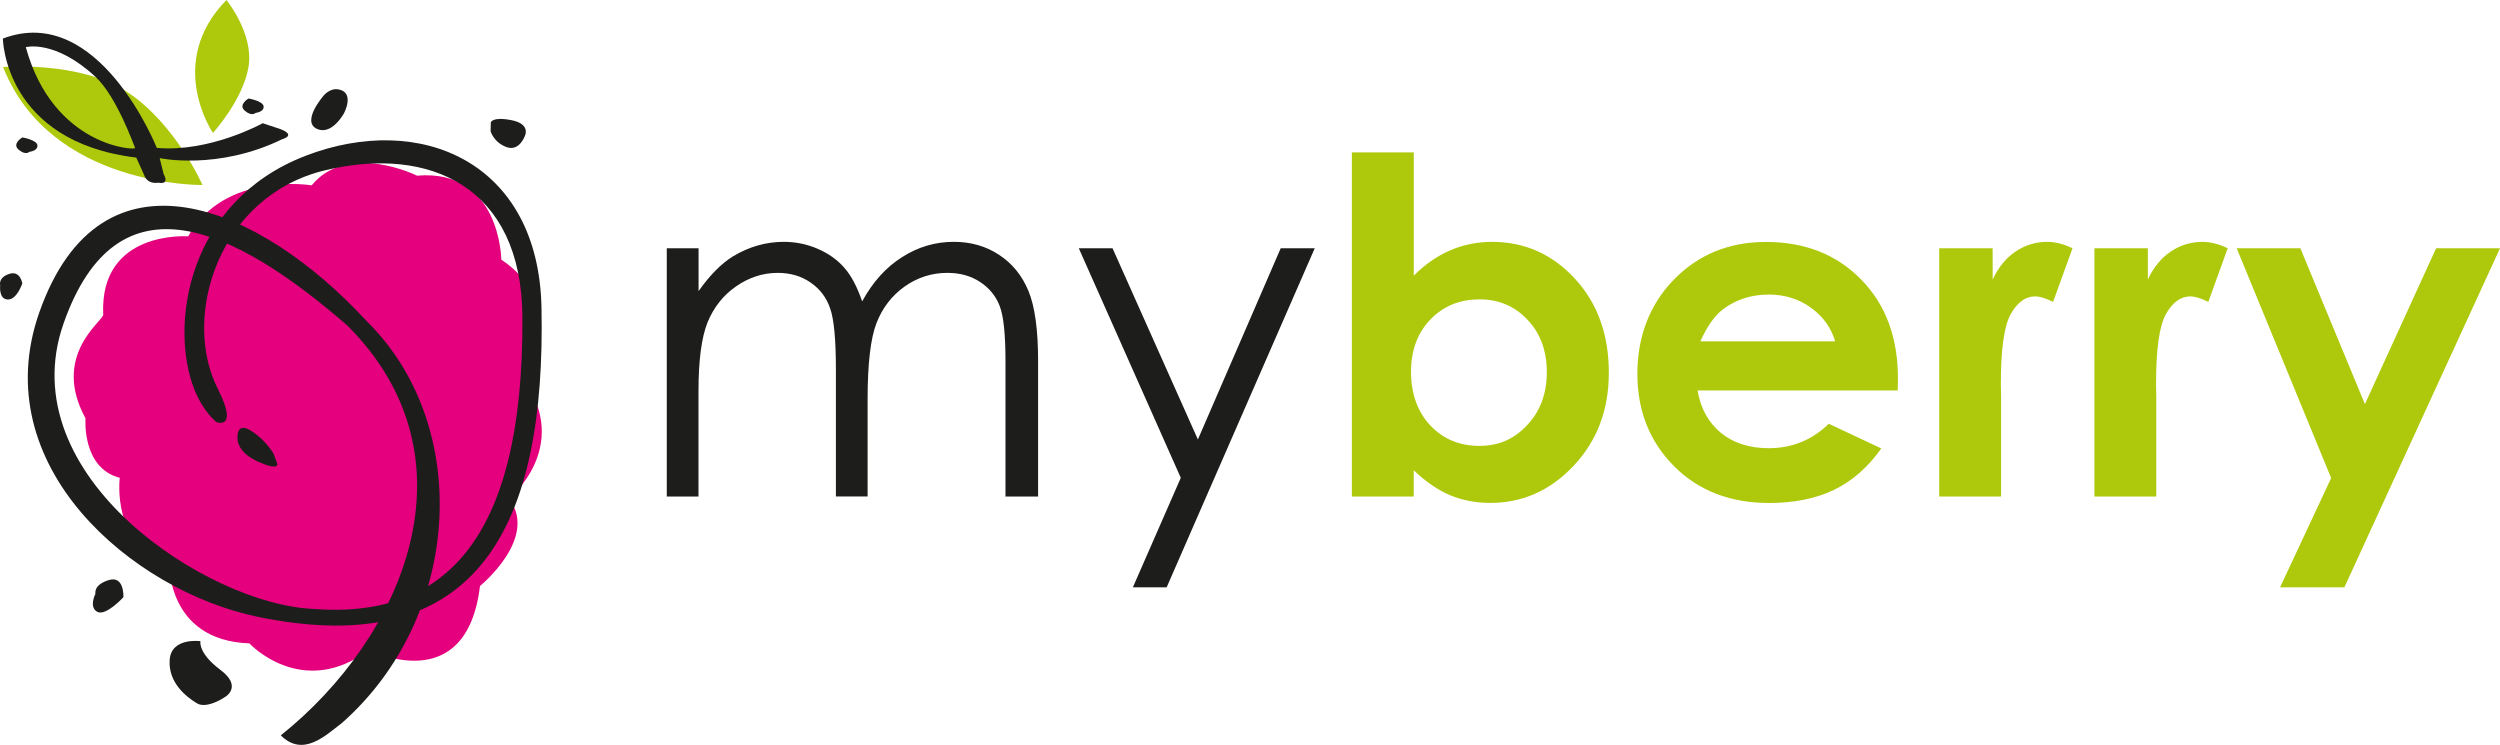 <?xml version="1.0" encoding="UTF-8"?> <svg xmlns="http://www.w3.org/2000/svg" id="Ebene_1" version="1.1" viewBox="0 0 637.73 190"><defs><style> .st0 { fill: #e5007e; } .st1, .st2 { fill-rule: evenodd; } .st1, .st3 { fill: #1d1d1b; } .st2, .st4 { fill: #aec90b; } </style></defs><path class="st3" d="M170.11,63.33h8.09v10.94c2.83-4.03,5.74-6.98,8.73-8.85,4.11-2.48,8.44-3.72,12.98-3.73,3.07,0,5.98.6,8.73,1.8,2.75,1.2,5,2.81,6.75,4.83,1.75,1.98,3.26,4.83,4.54,8.56,2.72-4.97,6.11-8.73,10.19-11.29,4.07-2.6,8.46-3.9,13.16-3.9,4.38,0,8.25,1.11,11.58,3.32,3.38,2.21,5.88,5.3,7.51,9.26,1.63,3.96,2.44,9.9,2.44,17.81v34.58h-8.32v-34.58c0-6.79-.49-11.45-1.46-13.97-.97-2.56-2.64-4.62-5.01-6.17-2.33-1.55-5.12-2.33-8.38-2.33-3.96,0-7.59,1.16-10.89,3.49-3.26,2.33-5.65,5.43-7.16,9.31-1.51,3.88-2.27,10.36-2.27,19.44v24.8h-8.09v-32.42c0-7.64-.49-12.82-1.46-15.54-.93-2.75-2.58-4.95-4.95-6.58-2.37-1.67-5.18-2.5-8.44-2.5-3.77,0-7.3,1.15-10.59,3.43-3.26,2.25-5.69,5.3-7.28,9.14-1.55,3.84-2.33,9.72-2.33,17.64v26.84h-8.09v-63.33h0Z"></path><polygon class="st3" points="275.19 63.33 283.8 63.33 305.57 112.11 326.7 63.33 335.38 63.33 297.6 149.83 288.98 149.83 301.21 121.89 275.19 63.33 275.19 63.33"></polygon><path class="st2" d="M360.64,38.88v31.43c2.87-2.87,5.98-5.02,9.31-6.46,3.34-1.44,6.91-2.15,10.71-2.15,8.27,0,15.29,3.13,21.07,9.37,5.78,6.25,8.67,14.26,8.67,24.04,0,9.43-2.99,17.33-8.96,23.69-5.98,6.33-13.06,9.49-21.25,9.49-3.65,0-7.04-.64-10.19-1.92-3.14-1.32-6.27-3.45-9.37-6.4v6.69h-15.78V38.88h15.78ZM377.35,76.37c-5.01,0-9.16,1.71-12.46,5.12-3.3,3.42-4.95,7.88-4.95,13.39s1.65,10.19,4.95,13.68c3.3,3.45,7.45,5.18,12.46,5.18s8.92-1.76,12.22-5.3c3.34-3.53,5-8.03,5.01-13.51,0-5.43-1.63-9.88-4.89-13.33-3.26-3.49-7.37-5.24-12.34-5.24h0Z"></path><path class="st2" d="M484.09,99.6h-51.05c.74,4.5,2.7,8.09,5.88,10.77,3.22,2.64,7.31,3.96,12.28,3.96,5.94,0,11.04-2.08,15.31-6.23l13.39,6.29c-3.34,4.74-7.33,8.25-11.99,10.54-4.66,2.25-10.19,3.37-16.59,3.38-9.94,0-18.03-3.12-24.27-9.37-6.25-6.29-9.37-14.15-9.37-23.58s3.1-17.68,9.31-24.04c6.25-6.4,14.07-9.6,23.46-9.6,9.97,0,18.08,3.2,24.33,9.6,6.25,6.37,9.37,14.79,9.37,25.26l-.06,3.03h0ZM468.14,87.08c-1.05-3.53-3.13-6.4-6.23-8.62-3.07-2.21-6.64-3.32-10.71-3.32-4.42,0-8.31,1.24-11.64,3.73-2.1,1.55-4.04,4.29-5.82,8.21h34.4Z"></path><path class="st4" d="M494.69,63.33h13.62v7.97c1.47-3.14,3.43-5.53,5.88-7.16,2.44-1.63,5.12-2.44,8.03-2.44,2.06,0,4.21.54,6.46,1.63l-4.95,13.68c-1.86-.93-3.4-1.4-4.6-1.4-2.44,0-4.52,1.51-6.23,4.54-1.67,3.03-2.5,8.96-2.5,17.81l.06,3.09v25.61h-15.78v-63.33h0Z"></path><path class="st4" d="M534.28,63.33h13.62v7.97c1.47-3.14,3.43-5.53,5.88-7.16,2.45-1.63,5.12-2.44,8.03-2.44,2.06,0,4.21.54,6.46,1.63l-4.95,13.68c-1.86-.93-3.4-1.4-4.6-1.4-2.44,0-4.52,1.51-6.23,4.54-1.67,3.03-2.5,8.96-2.5,17.81l.06,3.09v25.61h-15.78v-63.33h0Z"></path><polygon class="st4" points="570.56 63.33 586.8 63.33 603.27 103.09 621.43 63.33 637.73 63.33 598.03 149.83 581.62 149.83 594.66 121.95 570.56 63.33 570.56 63.33"></polygon><g><path class="st0" d="M26.34,80.25c.07,1.59-13.35,10.31-4.53,26.46,0,0-.99,12.69,8.74,15.17,0,0-2.23,17.72,12.59,21.07,0,0-1.05,20.39,20.47,21.17,0,0,13.46,14.48,30.53,1.66,0,0,24.82,12.7,28.3-16.3,0,0,15.07-12.24,7.4-22.29,0,0,16.01-12.97,3.73-30.45,0,0,11.54-19.2-5.69-30.5,0,0-.22-23.23-21.51-21.43,0,0-17.62-8.77-26.87,2.47,0,0-22.25-3.71-31.5,13.01,0,0-22.66-1.72-21.67,19.96h0Z"></path><path class="st4" d="M51.67,47.19S12.89,47.81.79,17.1c0,0,19.56-1.67,31.8,6.46,12.25,8.12,19.07,23.63,19.07,23.63h0Z"></path><path class="st3" d="M55.23,107.68s-3.29-2.44-5.63-8.29c-6.45-16.12-1.92-48.01,28.38-59.66,29.2-11.22,59.39,1.48,60.15,38.7,1.12,54.9-15.51,90.73-72.5,78.89-31.82-6.62-69.41-38.41-55.6-77.64,15.69-44.57,56.18-27.47,83.52,2.26,26.99,26.52,24.44,75.38-6.36,102.52-4.1,3.09-9.86,8.83-15.56,3.12,31.28-24.97,50.92-70.67,16.96-104.56-28.54-24.74-58.59-39.67-72.36-.55-13.77,39.13,37.16,71.79,63.61,72.85,32.2,2.57,53.83-15.87,53.42-74.61-.23-33.08-23.65-43.63-50.25-37.29-27.21,6.48-36.79,37.34-27.46,55.74,5.43,10.7-.31,8.53-.31,8.53h0Z"></path><path class="st1" d="M34.47,37.73c.44.73-20.87-.15-27.89-25.7,0,0,7.45-2.04,17.81,7.6,5.45,5.07,9.88,17.79,10.07,18.11h0ZM67.01,31.44s-13.45,7.48-27.01,6.29C40,37.73,25.24.5.73,9.84c0,0,.32,26.28,34.03,30.36l2.04,4.51s.56,2.33,3.64,1.89c0,0,2.91.73,1.31-2.18l-1.02-4.08s14.78,3.2,31.26-4.83c0,0,4.49-1.16-1.92-3.06l-3.06-1.02h0Z"></path><path class="st4" d="M54.32,33.91s-12.23-17.88,3.44-33.91c0,0,7.02,8.56,5.64,17.02-1.38,8.46-9.08,16.89-9.08,16.89h0Z"></path><path class="st3" d="M24.35,151.46s-1.75,3.37.44,4.6c2.18,1.22,6.69-3.72,6.69-3.72,0,0,.29-5.59-3.72-4.37-4.02,1.22-3.41,3.49-3.41,3.49h0Z"></path><path class="st3" d="M50.22,179.4c2.63,1.6,7.33-1.7,7.33-1.7,0,0,4.31-2.59-1.29-6.79-5.88-4.41-5.12-7.35-5.12-7.35,0,0-7.47-1.06-7.86,4.79-.39,5.86,4.31,9.45,6.94,11.05h0Z"></path><path class="st3" d="M.05,72.82s-.44,3.49,1.92,3.58c2.36.09,3.72-4.11,3.72-4.11,0,0-.49-3.37-3.37-2.41-2.88.96-2.27,2.94-2.27,2.94H.05Z"></path><path class="st3" d="M82.49,24.47s-5.59,6.43-1.75,8.35c3.84,1.92,6.99-3.9,6.99-3.9,0,0,2.9-5.35-1.4-6.12-2.27-.4-3.84,1.66-3.84,1.66h0Z"></path><path class="st3" d="M125.14,33.45s.75,2.85,4.07,4.07c3.32,1.22,4.72-2.94,4.72-2.94,0,0,1.48-2.97-3.49-3.93-4.98-.96-5.24.61-5.24.61l-.05,2.18h0Z"></path><path class="st3" d="M7.49,38.73s2.15-.21,2.06-1.63c-.09-1.42-3.85-2.04-3.85-2.04,0,0-2.76,1.59-.93,3.13,1.83,1.54,2.72.54,2.72.54h0Z"></path><path class="st3" d="M65.19,28.8s2.15-.21,2.06-1.63c-.09-1.42-3.85-2.04-3.85-2.04,0,0-2.76,1.59-.93,3.13,1.83,1.54,2.72.54,2.72.54h0Z"></path><path class="st3" d="M69.76,115.69s-2.09-3.64-5.92-5.93c-3.83-2.29-3.23,2.42-3.23,2.42,0,0-.05,3.24,5.28,5.62,5.33,2.37,4.85.53,4.85.53l-.98-2.64h0Z"></path></g></svg> 